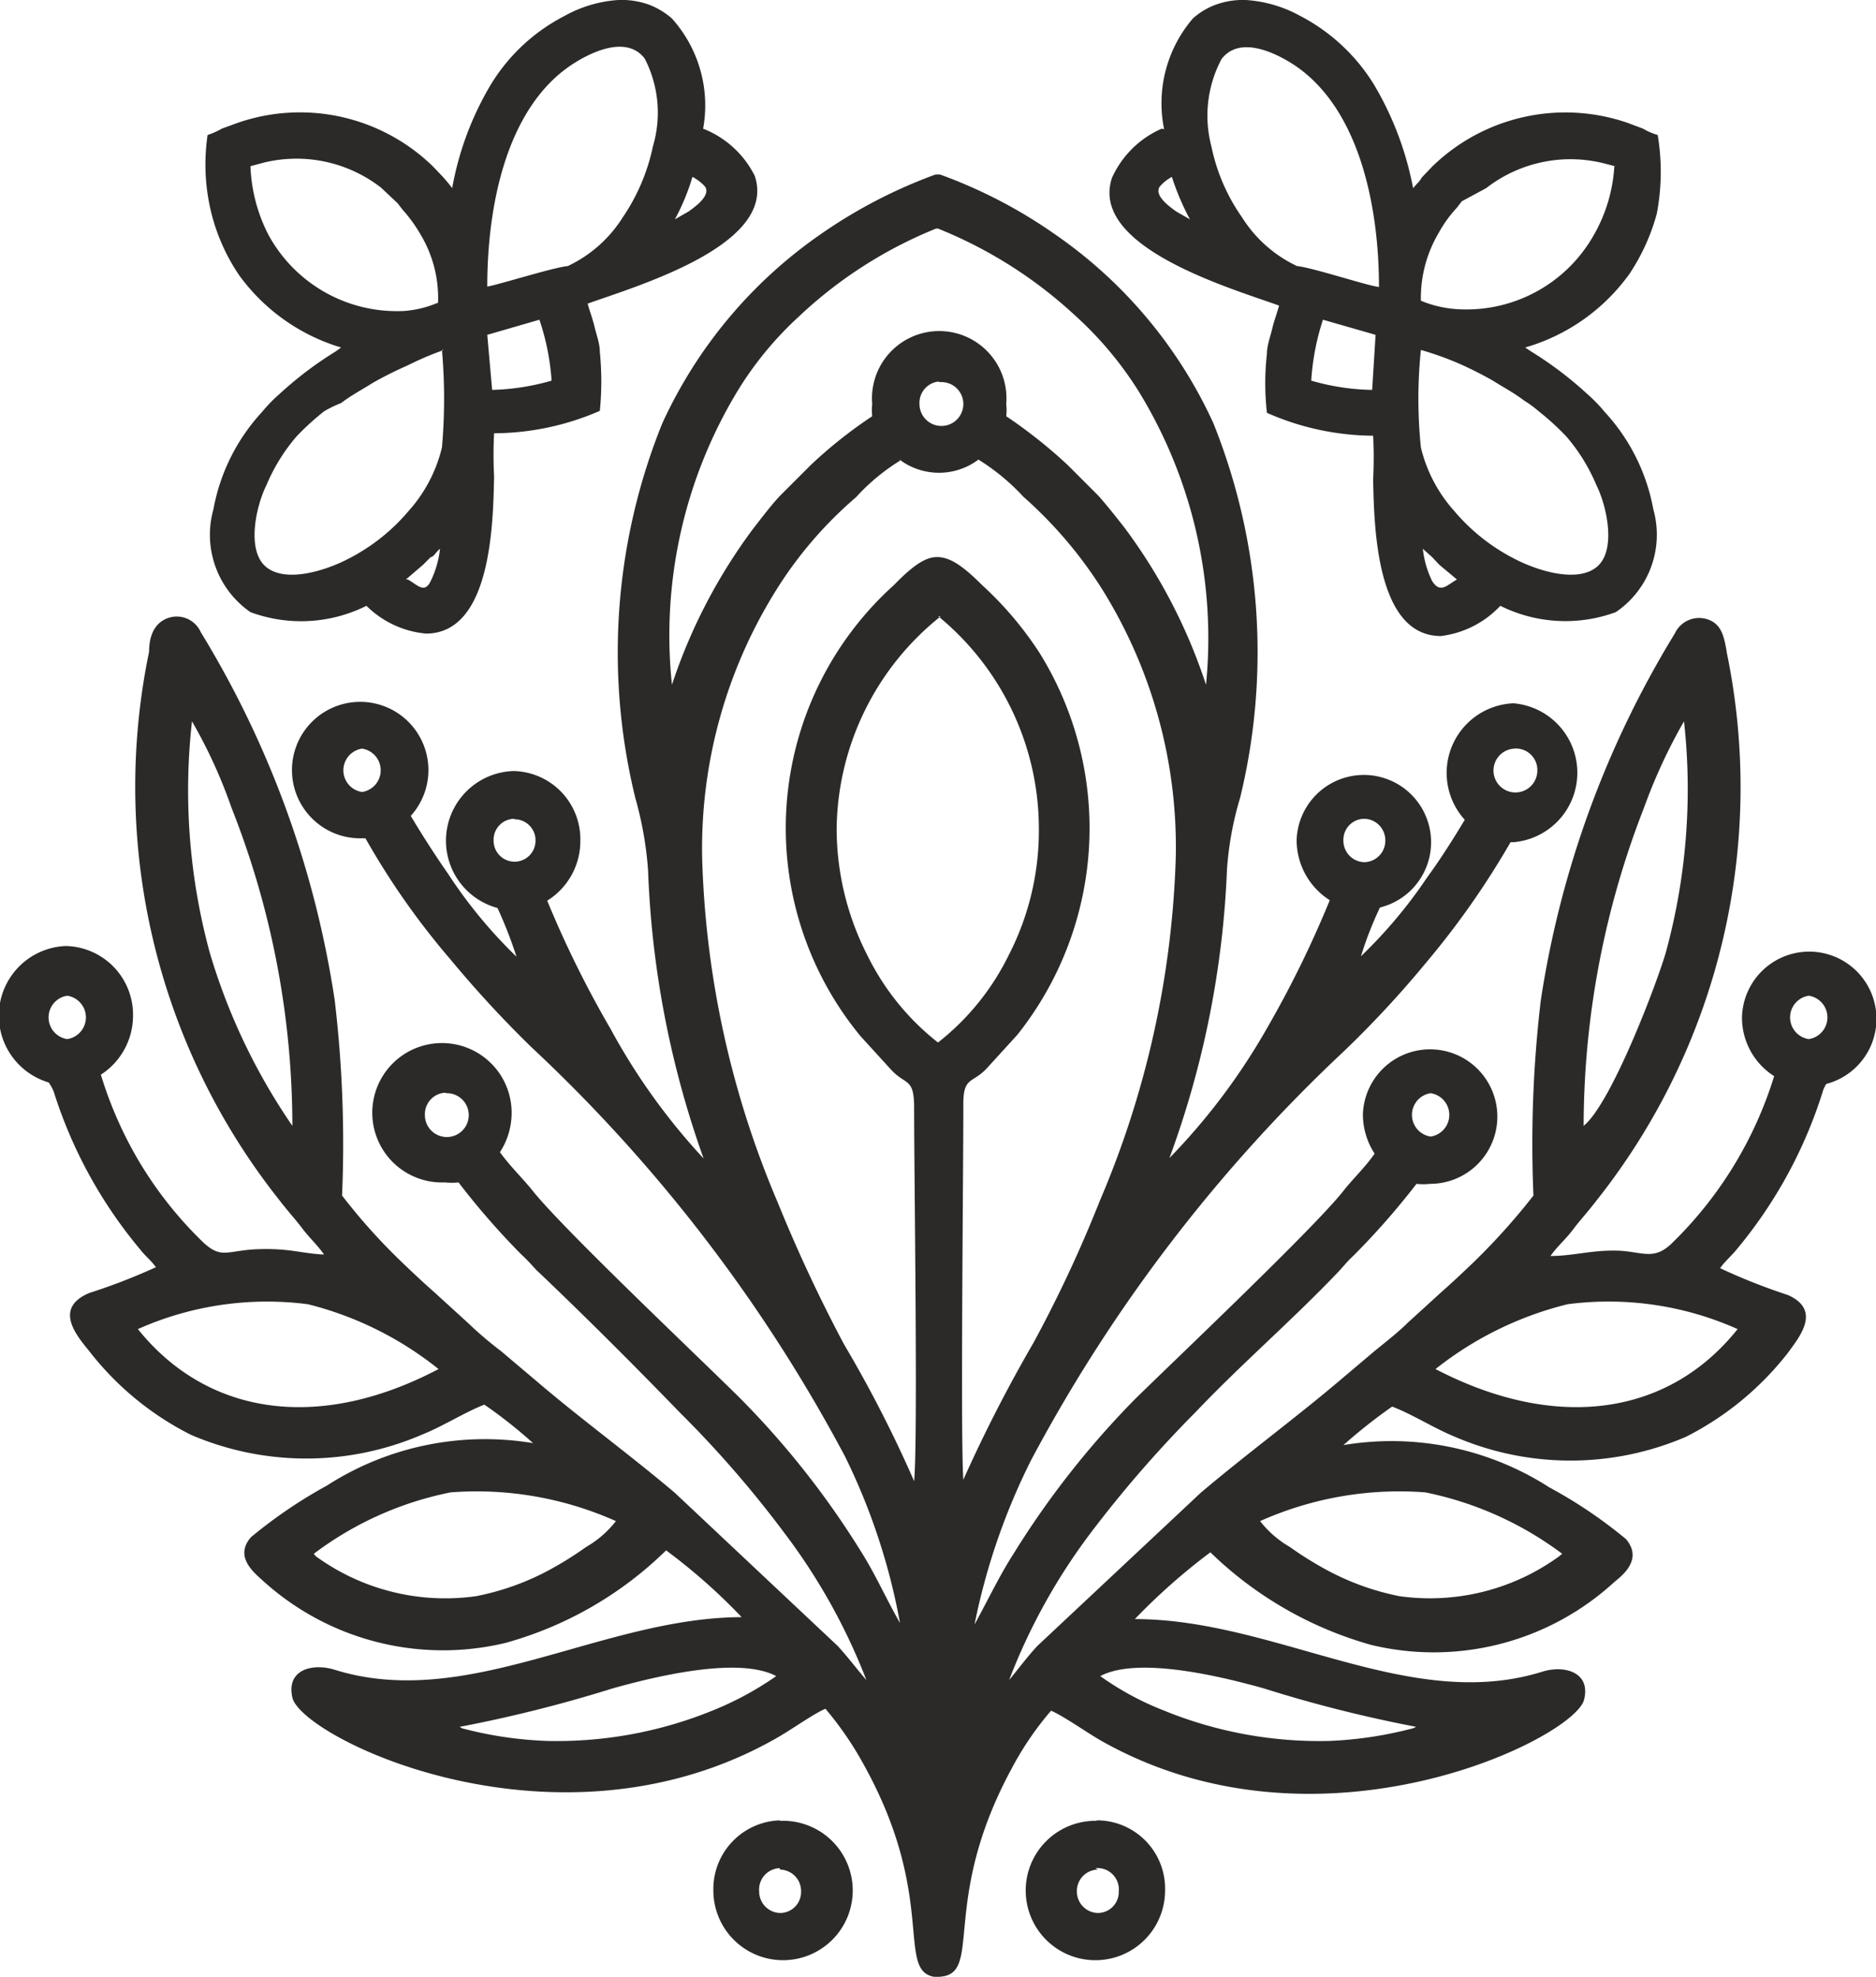 <svg xmlns="http://www.w3.org/2000/svg" viewBox="0 0 38.5 40.56"><defs><style>.cls-1{fill:#2b2a29;fill-rule:evenodd;}</style></defs><title>fav</title><g id="Layer_2" data-name="Layer 2"><g id="Layer_1-2" data-name="Layer 1"><path class="cls-1" d="M6,23.1a12.55,12.55,0,0,1-1.7-3.57,12.7,12.7,0,0,1-.36-4.73,10.31,10.31,0,0,1,.81,1.77A17.76,17.76,0,0,1,6,23.1M2.83,27.27a6.51,6.51,0,0,1,3.49-.51A7,7,0,0,1,9,28.09C6.55,29.38,4.26,29.05,2.83,27.27Zm3.61,4.61a6.9,6.9,0,0,1,2.81-1.26,7,7,0,0,1,3.39.59,2.12,2.12,0,0,1-.61.53,7.23,7.23,0,0,1-.68.43,5.28,5.28,0,0,1-1.58.58,4.52,4.52,0,0,1-3.29-.82Zm3,3.55a28.26,28.26,0,0,0,3.14-.79c.79-.22,2.56-.67,3.35-.25a6.54,6.54,0,0,1-1.29.7,8.48,8.48,0,0,1-3.42.63,7.87,7.87,0,0,1-1.74-.26S9.45,35.44,9.43,35.43Zm-8.06-15a.45.45,0,0,1,0,.89.45.45,0,0,1,0-.89Zm7.77,2a.45.45,0,1,1-.43.44A.44.44,0,0,1,9.14,22.42Zm1.41-5.62a.43.43,0,0,1,.43.44.43.43,0,1,1-.86,0A.43.43,0,0,1,10.55,16.8ZM7.43,15.36a.45.45,0,0,1,0,.89.45.45,0,0,1,0-.89Zm8.58,23a.44.44,0,0,1,.43.45.43.43,0,0,1-.43.44.44.44,0,0,1-.43-.44A.44.44,0,0,1,16,38.33Zm0-1a1.43,1.43,0,1,1-1.37,1.43A1.41,1.41,0,0,1,16,37.35ZM32.5,23.1c.58-.47,1.53-3,1.69-3.57a12.7,12.7,0,0,0,.37-4.73,11.14,11.14,0,0,0-.82,1.77A18,18,0,0,0,32.5,23.1Zm3.16,4.17a6.49,6.49,0,0,0-3.49-.51,7.09,7.09,0,0,0-2.71,1.33C31.94,29.38,34.24,29.05,35.66,27.27Zm-3.6,4.61a7,7,0,0,0-2.81-1.26,7,7,0,0,0-3.39.59,2.12,2.12,0,0,0,.61.53,7.23,7.23,0,0,0,.68.43,5.32,5.32,0,0,0,1.57.58A4.51,4.51,0,0,0,32,31.93Zm-3,3.55a27.54,27.54,0,0,1-3.13-.79c-.79-.22-2.56-.67-3.35-.25a6,6,0,0,0,1.29.7,8.45,8.45,0,0,0,3.42.63A8,8,0,0,0,29,35.46S29.05,35.44,29.06,35.43Zm8.06-15a.45.45,0,0,0,0,.89.45.45,0,0,0,0-.89Zm-7.76,2a.45.45,0,0,0,0,.89.45.45,0,0,0,0-.89ZM28,16.8a.43.43,0,0,0-.43.44.44.44,0,0,0,.43.45.44.44,0,0,0,.43-.45A.44.44,0,0,0,28,16.8Zm3.12-1.44a.45.45,0,1,0,.43.45A.44.44,0,0,0,31.07,15.36Zm-8.59,23a.44.44,0,0,0-.43.45.44.44,0,0,0,.43.44.43.43,0,0,0,.43-.44A.44.44,0,0,0,22.48,38.33Zm0-1a1.43,1.43,0,1,0,1.38,1.43A1.4,1.4,0,0,0,22.48,37.35Zm-3.23,3.21c-1,0,0-1.5-1.55-4.32a6.87,6.87,0,0,0-.81-1.19c-.24.1-.7.43-1,.6-4.5,2.57-9.75,0-9.94-.83-.13-.58.42-.71.87-.57,2.73.85,5.47-1.07,8.35-1.08a12,12,0,0,0-1.55-1.37,7.6,7.6,0,0,1-3.3,1.9,5.5,5.5,0,0,1-5-1.3c-.2-.18-.55-.49-.22-.87a9.89,9.89,0,0,1,1.56-1.06,6,6,0,0,1,4.23-.87,9.78,9.78,0,0,0-1-.79c-.41.16-.84.44-1.29.62a6,6,0,0,1-4.73,0,6.11,6.11,0,0,1-2.09-1.72c-.27-.33-.73-.88,0-1.19A12.43,12.43,0,0,0,3.2,26c-.11-.15-.22-.23-.32-.36A9.47,9.47,0,0,1,1.1,22.39,1.05,1.05,0,0,0,1,22.21a1.43,1.43,0,0,1,.35-2.8,1.41,1.41,0,0,1,1.38,1.43,1.44,1.44,0,0,1-.66,1.21,8.11,8.11,0,0,0,.82,1.84,8,8,0,0,0,1.27,1.59c.39.37.5.17,1.15.15s.88.09,1.34.11c-.14-.2-.29-.33-.45-.54s-.31-.37-.47-.58A13.64,13.64,0,0,1,3.06,13.37c0-.31.1-.56.34-.67a.54.54,0,0,1,.72.27,20.22,20.22,0,0,1,2.75,7.56,25,25,0,0,1,.15,4,12.24,12.24,0,0,0,1.22,1.36c.23.22.43.41.68.63l.68.62a7.68,7.68,0,0,0,.68.58l.71.6c.91.78,1.94,1.53,2.86,2.31l3.34,3.14c.23.25.38.46.59.7a12.36,12.36,0,0,0-1.67-3,22.26,22.26,0,0,0-2.17-2.5C13,28,12,27,11,26.05c-.11-.12-.19-.21-.3-.31a15.37,15.37,0,0,1-1.29-1.48,1.27,1.27,0,0,1-.28,0,1.43,1.43,0,1,1,1.37-1.43,1.48,1.48,0,0,1-.24.81c.2.28.47.54.67.79.63.79,3.33,3.34,4.24,4.24a17.67,17.67,0,0,1,2.51,3.18c.29.46.53,1,.79,1.45a13,13,0,0,0-1.13-3.42,32.09,32.09,0,0,0-6.44-8.4,23,23,0,0,1-1.66-1.8,15.58,15.58,0,0,1-1.74-2.48H7.43a1.4,1.4,0,1,1,1-.46c.26.44.57.91.76,1.18a9.88,9.88,0,0,0,1.41,1.71,9,9,0,0,0-.39-1,1.43,1.43,0,0,1,.33-2.81,1.4,1.4,0,0,1,1.37,1.43,1.44,1.44,0,0,1-.68,1.23,21.5,21.5,0,0,0,1.3,2.63,13,13,0,0,0,1.91,2.66,19.63,19.63,0,0,1-1.14-5.91,7.28,7.28,0,0,0-.26-1.48,12.55,12.55,0,0,1,.55-7.69A9.56,9.56,0,0,1,16.85,4.8,10.28,10.28,0,0,1,19.2,3.58h.09A10.08,10.08,0,0,1,21.64,4.8,9.51,9.51,0,0,1,24.9,8.68a12.62,12.62,0,0,1,.55,7.69,6.66,6.66,0,0,0-.27,1.48A19.33,19.33,0,0,1,24,23.76,13.07,13.07,0,0,0,26,21.1a21.59,21.59,0,0,0,1.29-2.63,1.46,1.46,0,0,1-.68-1.23,1.38,1.38,0,1,1,1.71,1.38,7.48,7.48,0,0,0-.39,1A9.83,9.83,0,0,0,29.29,18c.2-.27.51-.74.77-1.18a1.43,1.43,0,0,1,1-2.39,1.43,1.43,0,0,1,0,2.85H31a17,17,0,0,1-1.74,2.48,21.21,21.21,0,0,1-1.67,1.8,32.27,32.27,0,0,0-6.43,8.4A13.36,13.36,0,0,0,20,33.33c.27-.49.51-1,.8-1.45a18.07,18.07,0,0,1,2.5-3.18c.92-.9,3.61-3.45,4.25-4.24.19-.25.47-.51.66-.79a1.48,1.48,0,0,1-.24-.81,1.38,1.38,0,1,1,1.38,1.43,1.27,1.27,0,0,1-.28,0,15.46,15.46,0,0,1-1.3,1.48c-.11.1-.18.19-.29.31-.95,1-2,1.9-2.94,2.89a24.5,24.5,0,0,0-2.17,2.5,12.33,12.33,0,0,0-1.66,3c.2-.24.35-.45.58-.7l3.35-3.14c.92-.78,1.94-1.53,2.86-2.31l.71-.6c.22-.18.48-.38.68-.58l.68-.62c.25-.22.45-.41.68-.63a13.33,13.33,0,0,0,1.22-1.36,25,25,0,0,1,.15-4A20.21,20.21,0,0,1,34.37,13a.55.55,0,0,1,.73-.27c.24.11.29.36.34.67a13.64,13.64,0,0,1-2.69,11.25c-.16.21-.32.38-.47.58s-.32.34-.46.54c.46,0,.83-.12,1.35-.11s.76.22,1.14-.15a8.12,8.12,0,0,0,2.1-3.43,1.42,1.42,0,0,1-.66-1.21,1.38,1.38,0,1,1,1.73,1.37.61.61,0,0,0-.08.18,9.47,9.47,0,0,1-1.78,3.24c-.11.13-.21.21-.32.36a12.21,12.21,0,0,0,1.39.55c.7.31.24.86,0,1.19a6.21,6.21,0,0,1-2.09,1.72,6,6,0,0,1-4.74,0c-.44-.18-.87-.46-1.29-.62a11.09,11.09,0,0,0-1,.79,6,6,0,0,1,4.23.87,9.55,9.55,0,0,1,1.57,1.06c.32.38,0,.69-.23.87a5.48,5.48,0,0,1-5,1.3,7.72,7.72,0,0,1-3.3-1.9,12.65,12.65,0,0,0-1.55,1.37c2.89,0,5.63,1.93,8.36,1.08.44-.14,1,0,.86.57-.18.79-5.44,3.4-9.94.83-.29-.17-.76-.5-1-.6a6.36,6.36,0,0,0-.81,1.19C19.26,39.06,20.21,40.54,19.25,40.56Zm0-27.92A5.65,5.65,0,0,0,17.17,17a5.71,5.71,0,0,0,.63,2.6,5.16,5.16,0,0,0,1.45,1.79A5.16,5.16,0,0,0,20.7,19.6a5.58,5.58,0,0,0,.62-2.6A5.64,5.64,0,0,0,19.25,12.64Zm0-4.81a.45.45,0,1,1-.43.45A.44.44,0,0,1,19.25,7.83Zm-.81,1.6a4.18,4.18,0,0,0-.92.76,8.29,8.29,0,0,0-1.63,1.89,10,10,0,0,0-1.53,5.52,19.4,19.4,0,0,0,1.55,7.06,31.12,31.12,0,0,0,1.36,2.91,25.94,25.94,0,0,1,1.44,2.81c.08-.86,0-6.23,0-7.66,0-.63-.17-.45-.48-.79l-.62-.68A6.71,6.71,0,0,1,18.35,12c.39-.4.65-.58.9-.57s.5.17.9.57a7.18,7.18,0,0,1,1.18,1.39,6.81,6.81,0,0,1-.45,7.84l-.62.68c-.31.34-.5.16-.49.79,0,1.43-.06,6.8,0,7.66a30.12,30.12,0,0,1,1.44-2.81,26.74,26.74,0,0,0,1.36-2.91,19.4,19.4,0,0,0,1.56-7.06,10,10,0,0,0-1.53-5.52A8.82,8.82,0,0,0,21,10.19a4.43,4.43,0,0,0-.92-.76,1.35,1.35,0,0,1-1.62,0Zm5.4-6.79A2.67,2.67,0,0,1,24.48.38,1.44,1.44,0,0,1,24.94.1a1.64,1.64,0,0,1,.63-.1,2.67,2.67,0,0,1,1.12.33A3.88,3.88,0,0,1,28.2,1.74,6.53,6.53,0,0,1,29,3.86s0,0,0,0l.08-.09a.57.57,0,0,0,.1-.13l.22-.23a3.92,3.92,0,0,1,4-.89l.32.12a1.3,1.3,0,0,0,.3.13A4.56,4.56,0,0,1,34,4.39a4.22,4.22,0,0,1-.56,1.23A4,4,0,0,1,31.3,7.13l.12.08a7.55,7.55,0,0,1,1.15.87,3.15,3.15,0,0,1,.36.37,4,4,0,0,1,1,2,1.92,1.92,0,0,1-.77,2.11,3,3,0,0,1-2.37-.13,2,2,0,0,1-1.22.62c-1.33,0-1.37-2.25-1.39-3.22a8.63,8.63,0,0,0,0-.89A5.46,5.46,0,0,1,26,8.47a5.43,5.43,0,0,1,0-1.21c0-.17.07-.35.11-.52s.1-.32.14-.47c-1-.36-3.9-1.2-3.43-2.62A2,2,0,0,1,23.84,2.64Zm4.41,3.24c0-1.63-.39-3.65-1.73-4.55-.41-.27-1.13-.61-1.5-.13A2.47,2.47,0,0,0,24.86,3a3.89,3.89,0,0,0,.63,1.46,2.68,2.68,0,0,0,1.13,1C26.89,5.48,28,5.84,28.25,5.88Zm4.88-2.47h0l0,0-.27-.07a2.82,2.82,0,0,0-2.41.51L30,4.13l-.1.13a2.58,2.58,0,0,0-.37.51,2.63,2.63,0,0,0-.37,1.4,2.32,2.32,0,0,0,.7.17,3,3,0,0,0,2.85-1.52A3.21,3.21,0,0,0,33.13,3.41ZM24.42,4.5a5.17,5.17,0,0,1-.37-.87.82.82,0,0,0-.25.2c-.12.18.2.41.34.51Zm3.81,2.37-1.08-.31a5,5,0,0,0-.24,1.25A4.74,4.74,0,0,0,28.16,8Zm.93.31a9.79,9.79,0,0,0,0,2,3,3,0,0,0,.62,1.23l.13.15a4,4,0,0,0,1.2.92c.41.21,1.23.49,1.65.16s.22-1.25,0-1.69a3.74,3.74,0,0,0-.62-1,5.47,5.47,0,0,0-.56-.51,2.32,2.32,0,0,0-.3-.22c-.21-.16-.42-.27-.66-.42a7.61,7.61,0,0,0-.7-.35A6.56,6.56,0,0,0,29.16,7.18Zm.74,4.71-.36-.3-.15-.16-.19-.17a2,2,0,0,0,.19.66C29.56,12.19,29.7,12,29.9,11.89ZM14.43,2.64A2.67,2.67,0,0,0,13.79.38,1.56,1.56,0,0,0,13.33.1a1.66,1.66,0,0,0-.64-.1,2.62,2.62,0,0,0-1.11.33,3.81,3.81,0,0,0-1.51,1.41,6.31,6.31,0,0,0-.79,2.12l0,0-.07-.09-.11-.13-.22-.23a3.91,3.91,0,0,0-4-.89l-.33.12a1.45,1.45,0,0,1-.29.13,4.15,4.15,0,0,0,.09,1.65,4,4,0,0,0,.56,1.23A4,4,0,0,0,7,7.13l-.11.08a7.55,7.55,0,0,0-1.15.87,3.15,3.15,0,0,0-.36.37,4,4,0,0,0-1,2,1.93,1.93,0,0,0,.76,2.11,3,3,0,0,0,2.38-.13A2,2,0,0,0,8.74,13c1.34,0,1.38-2.25,1.4-3.22a8.79,8.79,0,0,1,0-.89,5.5,5.5,0,0,0,2.17-.46,6.1,6.1,0,0,0,0-1.21c0-.17-.07-.35-.11-.52s-.1-.32-.14-.47c1-.36,3.9-1.2,3.43-2.62A2,2,0,0,0,14.43,2.64ZM10,5.88c0-1.63.38-3.65,1.73-4.55.41-.27,1.13-.61,1.5-.13A2.42,2.42,0,0,1,13.4,3a4.05,4.05,0,0,1-.62,1.46,2.68,2.68,0,0,1-1.13,1C11.38,5.48,10.24,5.84,10,5.88ZM5.14,3.41h0l0,0,.26-.07a2.83,2.83,0,0,1,2.42.51l.34.32.1.13a3.05,3.05,0,0,1,.37.51,2.54,2.54,0,0,1,.36,1.4,2.18,2.18,0,0,1-.69.17A3,3,0,0,1,5.51,4.82,3.34,3.34,0,0,1,5.14,3.41ZM13.85,4.5a4.43,4.43,0,0,0,.36-.87.86.86,0,0,1,.26.2c.12.18-.2.41-.34.51ZM10,6.87l1.07-.31a4.94,4.94,0,0,1,.25,1.25A4.82,4.82,0,0,1,10.1,8Zm-.93.31a11.43,11.43,0,0,1,0,2,3,3,0,0,1-.62,1.23l-.13.15a4,4,0,0,1-1.2.92c-.41.21-1.23.49-1.65.16s-.22-1.25,0-1.69a3.74,3.74,0,0,1,.62-1,5.47,5.47,0,0,1,.56-.51A2.32,2.32,0,0,1,7,8.27c.21-.16.42-.27.66-.42a7.61,7.61,0,0,1,.7-.35A6.56,6.56,0,0,1,9.11,7.18Zm-.74,4.71.35-.3.16-.16c.06,0,.11-.11.19-.17a2,2,0,0,1-.19.66C8.71,12.19,8.57,12,8.37,11.89Zm10.88-7.2a9,9,0,0,0-2.81,1.8A7.07,7.07,0,0,0,15.15,8a9.68,9.68,0,0,0-1.36,6.05,11.25,11.25,0,0,1,1.68-3.22c.18-.23.36-.47.54-.66l.63-.63a9.44,9.44,0,0,1,1.26-1,1.07,1.07,0,0,1,0-.25,1.38,1.38,0,1,1,2.75,0,1.06,1.06,0,0,1,0,.25,10.14,10.14,0,0,1,1.26,1l.63.63c.17.19.36.43.54.66a11.23,11.23,0,0,1,1.67,3.22A9.68,9.68,0,0,0,23.35,8a7.36,7.36,0,0,0-1.29-1.53A9.15,9.15,0,0,0,19.25,4.69Z"></path></g></g></svg>